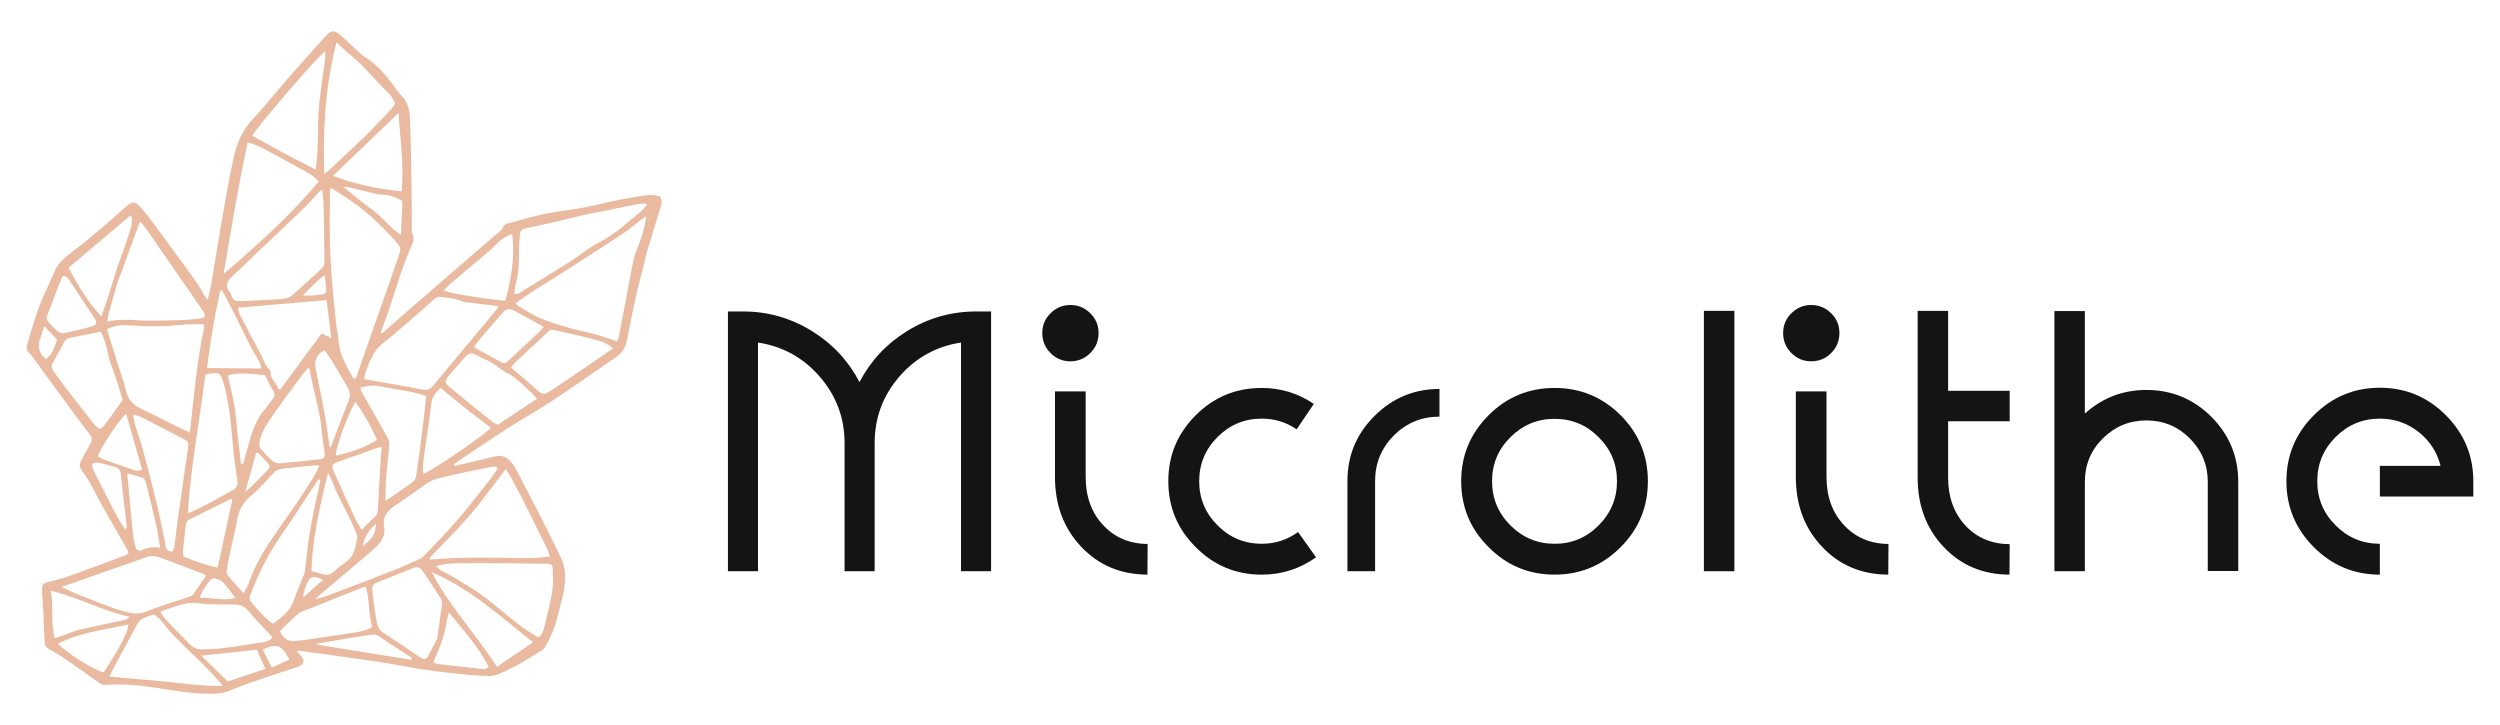 <?xml version="1.0" encoding="utf-8"?>
<!-- Generator: Adobe Illustrator 16.0.0, SVG Export Plug-In . SVG Version: 6.00 Build 0)  -->
<!DOCTYPE svg PUBLIC "-//W3C//DTD SVG 1.1//EN" "http://www.w3.org/Graphics/SVG/1.1/DTD/svg11.dtd">
<svg version="1.1" id="Calque_1" xmlns="http://www.w3.org/2000/svg" xmlns:xlink="http://www.w3.org/1999/xlink" x="0px" y="0px"
	 width="200px" height="58px" viewBox="0 0 200 58" enable-background="new 0 0 200 58" xml:space="preserve">
<g>
	<g>
		<path fill="#141414" d="M68.76,30.569c0.894-1.713,2.165-3.074,3.811-4.086c1.69-1.044,3.531-1.566,5.521-1.566h1.195v20.781
			h-2.406V27.403c-1.969,0.301-3.611,1.206-4.923,2.712c-1.324,1.529-1.985,3.305-1.985,5.329v10.254h-2.408V35.444
			c0-2.024-0.667-3.8-2.001-5.329c-1.313-1.506-2.954-2.411-4.925-2.712v18.295h-2.404V24.917h1.21c1.981,0,3.815,0.522,5.506,1.566
			C66.596,27.495,67.867,28.856,68.76,30.569z"/>
		<path fill="#141414" d="M87.887,26.645c0,0.624-0.221,1.157-0.664,1.599c-0.439,0.441-0.973,0.661-1.598,0.661
			c-0.613,0-1.141-0.22-1.582-0.661s-0.66-0.975-0.66-1.599s0.219-1.151,0.66-1.582c0.441-0.442,0.969-0.663,1.582-0.663
			c0.625,0,1.158,0.221,1.598,0.663C87.666,25.493,87.887,26.021,87.887,26.645z M86.854,38.157c0,1.57,0.463,2.852,1.389,3.842
			c0.924,1,2.113,1.508,3.568,1.518l-0.016,2.454c-2.143-0.01-3.908-0.753-5.297-2.229c-1.398-1.474-2.1-3.337-2.1-5.585v-6.846
			h2.455V38.157z"/>
		<path fill="#141414" d="M95.661,43.774c-1.465-1.453-2.196-3.211-2.196-5.279c0-2.057,0.731-3.814,2.196-5.28
			c1.453-1.452,3.212-2.179,5.28-2.179c1.516,0,2.906,0.426,4.164,1.275l-1.371,2.034c-0.84-0.57-1.771-0.855-2.793-0.855
			c-1.379,0-2.559,0.49-3.535,1.468c-0.98,0.98-1.471,2.158-1.471,3.537c0,1.378,0.49,2.556,1.471,3.536
			c0.977,0.98,2.156,1.471,3.535,1.471c1.064,0,2.034-0.313,2.906-0.938l1.437,2.02c-1.304,0.925-2.751,1.388-4.343,1.388
			C98.873,45.971,97.114,45.24,95.661,43.774z"/>
		<path fill="#141414" d="M107.795,38.479c0-2.033,0.722-3.767,2.164-5.199c1.442-1.443,3.175-2.164,5.199-2.164v2.214
			c-1.421,0-2.637,0.501-3.648,1.501c-1.001,1.013-1.502,2.229-1.502,3.648v7.219h-2.213V38.479z"/>
		<path fill="#141414" d="M124.371,31.036c2.056,0,3.815,0.727,5.278,2.179c1.454,1.466,2.181,3.224,2.181,5.28
			c0,2.068-0.727,3.826-2.181,5.279c-1.463,1.466-3.223,2.196-5.278,2.196c-2.067,0-3.826-0.73-5.279-2.196
			c-1.465-1.453-2.197-3.211-2.197-5.279c0-2.057,0.732-3.814,2.197-5.28C120.545,31.763,122.304,31.036,124.371,31.036z
			 M124.371,43.502c1.377,0,2.551-0.49,3.52-1.471c0.979-0.98,1.469-2.158,1.469-3.536c0-1.379-0.49-2.551-1.469-3.52
			c-0.969-0.978-2.143-1.468-3.52-1.468c-1.379,0-2.557,0.49-3.535,1.468c-0.982,0.969-1.471,2.141-1.471,3.52
			c0,1.378,0.488,2.556,1.471,3.536C121.814,43.012,122.992,43.502,124.371,43.502z"/>
		<path fill="#141414" d="M136.311,24.868h2.439v20.83h-2.439V24.868z"/>
		<path fill="#141414" d="M147.154,26.645c0,0.624-0.221,1.157-0.662,1.599s-0.975,0.661-1.599,0.661
			c-0.614,0-1.142-0.22-1.583-0.661c-0.439-0.441-0.66-0.975-0.66-1.599s0.221-1.151,0.66-1.582
			c0.441-0.442,0.969-0.663,1.583-0.663c0.624,0,1.157,0.221,1.599,0.663C146.934,25.493,147.154,26.021,147.154,26.645z
			 M146.121,38.157c0,1.57,0.463,2.852,1.389,3.842c0.926,1,2.115,1.508,3.568,1.518l-0.017,2.454
			c-2.143-0.01-3.907-0.753-5.295-2.229c-1.399-1.474-2.1-3.337-2.1-5.585v-6.846h2.454V38.157z"/>
		<path fill="#141414" d="M155.85,38.204c0,1.562,0.459,2.837,1.373,3.827c0.916,0.991,2.098,1.491,3.552,1.503l-0.017,2.437
			c-2.131-0.01-3.885-0.748-5.262-2.212c-1.39-1.462-2.084-3.315-2.084-5.555V24.868h2.438v6.394h4.925V33.7h-4.925V38.204z"/>
		<path fill="#141414" d="M171.715,31.196c2.022,0,3.756,0.718,5.197,2.148c1.432,1.443,2.148,3.177,2.148,5.2v7.136h-2.438v-7.136
			c0-1.356-0.479-2.514-1.438-3.472c-0.957-0.957-2.114-1.438-3.471-1.438c-1.355,0-2.52,0.48-3.487,1.438
			c-0.96,0.958-1.437,2.115-1.437,3.472v7.153h-2.438V24.884h2.438v8.203C168.19,31.827,169.83,31.196,171.715,31.196z"/>
		<path fill="#141414" d="M190.389,45.971c-2.057,0-3.816-0.73-5.279-2.196c-1.465-1.463-2.197-3.224-2.197-5.279
			c0-2.057,0.732-3.814,2.197-5.28c1.463-1.464,3.223-2.196,5.279-2.196c2.056,0,3.814,0.732,5.278,2.196
			c1.464,1.466,2.198,3.224,2.198,5.28v1.228h-7.477V37.27h4.859c-0.279-1.099-0.866-2.003-1.761-2.714
			c-0.903-0.711-1.937-1.065-3.099-1.065c-1.379,0-2.557,0.49-3.535,1.468c-0.982,0.98-1.471,2.158-1.471,3.537
			c0,1.378,0.488,2.556,1.471,3.536c0.979,0.98,2.156,1.471,3.535,1.471V45.971z"/>
	</g>
	<g>
		<path fill="#E9BA9F" d="M30.56,26.675c0.826-0.725,1.646-1.453,2.478-2.172c2.158-1.872,4.317-3.74,6.48-5.607
			c0.282-0.24,0.626-0.409,0.759-0.797c0.034-0.098,0.202-0.183,0.326-0.217c1.001-0.271,1.998-0.57,3.012-0.781
			c1.035-0.215,2.097-0.311,3.135-0.506c0.98-0.184,1.944-0.443,2.922-0.639c0.743-0.148,1.493-0.271,2.248-0.355
			c0.298-0.035,0.618,0.068,0.883,0.102c0.189,0.334,0.13,0.598,0.048,0.863c-0.35,1.135-0.708,2.269-1.046,3.408
			c-0.14,0.466-0.231,0.948-0.35,1.422c-0.189,0.753-0.403,1.502-0.57,2.26c-0.255,1.162-0.488,2.33-0.712,3.5
			c-0.111,0.583-0.373,1.062-0.872,1.406c-1.236,0.85-2.467,1.706-3.707,2.551c-0.735,0.502-1.473,0.998-2.228,1.471
			c-0.921,0.58-1.874,1.111-2.787,1.701c-1.362,0.879-2.703,1.791-4.051,2.689c-0.096,0.063-0.182,0.143-0.25,0.295
			c0.121-0.02,0.243-0.027,0.36-0.056c0.992-0.231,1.98-0.465,2.969-0.699c0.467-0.112,0.835-0.015,1.187,0.355
			c0.441,0.464,0.664,1.03,0.95,1.567c0.689,1.291,1.349,2.596,2.012,3.9c0.384,0.756,0.753,1.521,1.12,2.289
			c0.477,1.002,0.378,2.028,0.14,3.048c-0.192,0.817-0.383,1.64-0.646,2.436c-0.197,0.585-0.474,1.155-0.789,1.688
			c-0.137,0.23-0.454,0.364-0.704,0.521c-0.483,0.304-0.973,0.597-1.469,0.883c-0.256,0.147-0.529,0.266-0.796,0.395
			c-0.175,0.086-0.349,0.186-0.535,0.251c-0.256,0.093-0.521,0.221-0.786,0.227c-0.6,0.007-1.203-0.026-1.801-0.087
			c-1.14-0.114-2.28-0.229-3.415-0.396c-1.308-0.192-2.606-0.47-3.914-0.665c-2.067-0.306-4.139-0.578-6.21-0.863
			c-0.036-0.004-0.074,0.012-0.206,0.033c0.139,0.156,0.245,0.275,0.353,0.395c0.267,0.297,0.232,0.565-0.104,0.775
			c-0.066,0.043-0.141,0.075-0.216,0.101c-0.776,0.255-1.555,0.498-2.327,0.765c-1.016,0.352-2.046,0.674-3.027,1.1
			c-0.598,0.258-1.191,0.281-1.813,0.268c-1.411-0.027-2.798-0.27-4.189-0.486c-1.333-0.209-2.67-0.324-4.018-0.217
			c-0.14,0.012-0.312-0.063-0.432-0.146c-0.904-0.629-1.792-1.276-2.698-1.898c-0.427-0.295-0.881-0.551-1.33-0.809
			c-0.229-0.133-0.367-0.299-0.377-0.563c-0.033-0.839-0.067-1.678-0.109-2.514c-0.021-0.45-0.062-0.898-0.087-1.348
			c-0.01-0.155-0.006-0.311-0.004-0.467c0.004-0.293,0.123-0.402,0.454-0.476c0.756-0.166,1.494-0.417,2.222-0.676
			c1.33-0.476,2.648-0.981,3.97-1.478c0.088-0.034,0.167-0.096,0.267-0.152c-0.037-0.11-0.052-0.21-0.098-0.291
			c-0.645-1.136-1.291-2.273-1.943-3.404c-0.561-0.976-0.983-2.027-1.692-2.924c-0.164-0.205-0.219-0.477-0.091-0.726
			c0.221-0.435,0.445-0.868,0.699-1.284c0.198-0.324,0.273-0.578-0.01-0.94c-0.883-1.128-1.718-2.289-2.565-3.442
			c-0.682-0.927-1.354-1.859-2.034-2.788c-0.058-0.081-0.116-0.166-0.193-0.226c-0.246-0.191-0.253-0.427-0.176-0.69
			c0.416-1.425,0.813-2.856,1.455-4.204c0.26-0.546,0.503-1.101,0.734-1.66c0.207-0.506,0.584-0.877,0.993-1.218
			c0.512-0.428,1.069-0.806,1.581-1.233c0.979-0.821,1.958-1.645,2.906-2.503c0.787-0.71,0.897-0.739,1.595,0.068
			c0.416,0.479,0.786,0.999,1.162,1.509c1.047,1.422,2.09,2.845,3.122,4.275c0.231,0.322,0.405,0.681,0.612,1.02
			c0.058,0.096,0.128,0.186,0.275,0.391c0.115-0.5,0.221-0.884,0.288-1.275c0.326-1.926,0.626-3.854,0.963-5.777
			c0.254-1.461,0.517-2.924,0.837-4.369c0.245-1.109,0.665-2.136,1.482-3.004c1.061-1.129,2.019-2.35,3.039-3.516
			c0.942-1.079,1.901-2.145,2.865-3.203c0.393-0.433,0.614-0.467,1.078-0.102c0.469,0.371,0.877,0.813,1.319,1.216
			c0.222,0.201,0.437,0.418,0.688,0.575c1.083,0.672,1.844,1.631,2.561,2.639c0.216,0.303,0.511,0.559,0.704,0.873
			c0.384,0.634,0.359,1.36,0.384,2.057c0.062,1.68,0.077,3.359,0.104,5.04c0.016,0.993,0.013,1.989,0.02,2.981
			c0.002,0.176-0.034,0.375,0.037,0.523c0.177,0.365,0.085,0.699-0.06,1.018c-0.787,1.732-1.275,3.565-1.894,5.355
			c-0.184,0.533-0.377,1.064-0.567,1.596C30.495,26.64,30.528,26.658,30.56,26.675z M26.538,15.058
			c-0.049,0.031-0.097,0.061-0.146,0.092c0.003,0.326,0.016,0.652,0.006,0.979c-0.057,2.087-0.016,4.173,0.153,6.255
			c0.096,1.168,0.218,2.334,0.34,3.5c0.044,0.426,0.152,0.848,0.175,1.273c0.061,1.137,0.624,2.091,1.172,3.051
			c0.024,0.043,0.096,0.061,0.143,0.088c0.04-0.028,0.088-0.043,0.1-0.072c0.051-0.125,0.091-0.256,0.136-0.384
			c0.711-2.023,1.423-4.046,2.13-6.07c0.406-1.157,0.802-2.32,1.211-3.478c0.101-0.286,0.069-0.533-0.129-0.767
			c-0.192-0.226-0.374-0.464-0.583-0.675c-0.472-0.48-0.942-0.964-1.444-1.414c-0.473-0.424-0.969-0.828-1.484-1.201
			C27.744,15.819,27.133,15.449,26.538,15.058z M15.187,34.61c0.329-2.871,0.548-5.632,1.131-8.338
			c0.018-0.088-0.017-0.187-0.031-0.332c-0.642,0.016-1.264-0.021-1.871,0.053c-1.299,0.158-2.596,0.129-3.899,0.041
			c-0.657-0.046-1.315-0.047-1.957,0.321c0.306,0.98,0.607,1.952,0.911,2.925c0.205,0.657,0.465,1.304,0.609,1.974
			c0.151,0.706,0.559,1.138,1.204,1.44c0.907,0.428,1.798,0.891,2.698,1.334C14.337,34.204,14.696,34.375,15.187,34.61z
			 M51.702,17.3c-0.149,0.094-0.23,0.137-0.301,0.191c-0.483,0.373-0.943,0.781-1.45,1.119c-1.396,0.928-2.811,1.832-4.221,2.736
			c-0.996,0.64-2.007,1.258-3.003,1.896c-0.494,0.316-0.969,0.657-1.45,0.986c0.061,0.115,0.072,0.19,0.114,0.214
			c0.625,0.357,1.229,0.771,1.89,1.045c0.812,0.336,1.671,0.568,2.518,0.815c0.596,0.173,1.214,0.273,1.813,0.44
			c0.576,0.16,1.14,0.365,1.738,0.561c0.059-0.131,0.135-0.248,0.159-0.373c0.296-1.532,0.584-3.065,0.873-4.599
			c0.163-0.861,0.284-1.729,0.637-2.55C51.342,19.017,51.563,18.213,51.702,17.3z M39.809,37.483
			c-0.033-0.055-0.065-0.107-0.097-0.162c-0.211,0.023-0.424,0.025-0.63,0.068c-1.056,0.219-2.115,0.428-3.163,0.676
			c-0.635,0.15-1.293,0.254-1.842,0.652c-0.797,0.58-1.603,1.15-2.423,1.699c-0.623,0.42-1.078,0.889-0.923,1.721
			c0.131,0.705-0.237,1.265-0.73,1.701c-1.284,1.133-2.608,2.221-3.915,3.328c-0.296,0.252-0.59,0.506-0.884,0.757
			c0.418-0.071,0.808-0.196,1.188-0.341c1.692-0.644,3.388-1.283,5.072-1.947c0.738-0.289,1.457-0.624,2.18-0.947
			c0.104-0.046,0.197-0.131,0.276-0.215c0.863-0.912,1.752-1.803,2.573-2.751c0.885-1.022,1.71-2.095,2.547-3.155
			C39.313,38.221,39.553,37.845,39.809,37.483z M39.883,24.561c-0.096-0.047-0.146-0.087-0.201-0.094
			c-0.833-0.104-1.666-0.204-2.5-0.307c-0.058-0.007-0.121-0.018-0.175-0.042c-0.542-0.237-1.121-0.28-1.7-0.358
			c-0.286-0.038-0.431,0.043-0.62,0.215c-0.728,0.662-1.471,1.307-2.218,1.948c-0.597,0.514-1.192,1.029-1.813,1.514
			c-0.803,0.629-1.108,1.535-1.446,2.423c-0.051,0.135-0.038,0.294-0.056,0.468c0.158,0.032,0.273,0.06,0.388,0.08
			c1.402,0.246,2.811,0.463,4.204,0.751c0.427,0.087,0.65,0.007,0.908-0.308c1.342-1.636,2.711-3.251,4.067-4.876
			C39.109,25.513,39.487,25.044,39.883,24.561z M17.891,21.91c2.704-2.306,5.327-4.656,7.598-7.377
			c-0.484-0.611-1.158-0.858-1.76-1.2c-0.731-0.414-1.469-0.816-2.209-1.211c-0.54-0.288-1.079-0.582-1.706-0.722
			C19.056,14.919,18.476,18.407,17.891,21.91z M25.773,15.165c-0.151,0.119-0.233,0.168-0.295,0.234
			c-0.402,0.428-0.78,0.881-1.203,1.287c-1.629,1.565-3.271,3.115-4.908,4.672c-0.271,0.258-0.537,0.518-0.809,0.774
			c-0.391,0.37-0.626,0.759-0.158,1.249c0.037,0.038,0.039,0.109,0.063,0.164c0.214,0.502,0.276,0.563,0.858,0.543
			c1.04-0.037,2.078-0.106,3.116-0.158c0.37-0.018,0.716-0.106,0.991-0.352c0.791-0.707,1.584-1.41,2.35-2.143
			c0.133-0.127,0.177-0.393,0.177-0.594c-0.012-1.521-0.039-3.045-0.074-4.566C25.873,15.934,25.816,15.593,25.773,15.165z
			 M34.333,44.661c0.03,0.033,0.06,0.065,0.089,0.1c0.955-0.053,1.906-0.137,2.862-0.146c1.419-0.02,2.838-0.002,4.259,0.029
			c0.802,0.021,1.594-0.01,2.448-0.123c-0.09-0.26-0.146-0.486-0.248-0.692c-0.697-1.415-1.405-2.822-2.11-4.233
			c-0.026-0.055-0.069-0.098-0.096-0.15c-0.238-0.451-0.468-0.907-0.713-1.356c-0.104-0.19-0.239-0.368-0.368-0.563
			c-0.999,1.293-1.896,2.555-2.901,3.727C36.538,42.435,35.412,43.528,34.333,44.661z M8.591,25.726
			c0.276-0.049,0.449-0.098,0.624-0.107c0.378-0.024,0.758-0.045,1.136-0.037c0.418,0.008,0.839,0.07,1.257,0.069
			c0.98-0.001,1.96-0.015,2.939-0.044c0.479-0.014,0.957-0.055,1.43-0.119c0.465-0.066,0.521-0.241,0.247-0.636
			c-1.531-2.214-3.059-4.43-4.594-6.642c-0.114-0.165-0.272-0.299-0.436-0.477c-0.297,0.801-0.564,1.512-0.824,2.223
			c-0.172,0.475-0.338,0.953-0.51,1.428c-0.167,0.457-0.363,0.904-0.506,1.369c-0.245,0.802-0.461,1.612-0.682,2.422
			C8.63,25.317,8.625,25.472,8.591,25.726z M25.942,13.904c0.172-0.121,0.259-0.167,0.327-0.23c1.002-0.941,2.002-1.884,2.999-2.829
			c0.143-0.135,0.273-0.281,0.409-0.422c0.555-0.578,1.126-1.143,1.659-1.74c0.351-0.396,0.326-0.417,0.031-0.852
			c-0.078-0.115-0.146-0.24-0.245-0.335c-1.041-0.985-1.905-2.136-3.027-3.044c-0.377-0.307-0.727-0.646-1.179-1.052
			C26.02,6.888,25.832,10.323,25.942,13.904z M4.938,46.95c0.476,0.228,0.806,0.417,1.156,0.551c1.369,0.514,2.702,1.132,4.13,1.484
			c0.471,0.115,0.909,0.157,1.401-0.035c1.108-0.436,2.257-0.779,3.386-1.163c0.148-0.052,0.339-0.093,0.418-0.202
			c0.367-0.498,0.703-1.017,1.038-1.512c-0.085-0.088-0.109-0.129-0.142-0.143c-1.182-0.449-2.363-0.898-3.548-1.334
			c-0.366-0.134-0.737-0.143-1.117-0.006c-1.141,0.414-2.288,0.809-3.435,1.209C7.181,46.167,6.133,46.533,4.938,46.95z
			 M41.147,23.514c0.279,0.079,0.437-0.1,0.606-0.202c1.298-0.795,2.599-1.586,3.882-2.399c0.766-0.487,1.464-1.091,2.265-1.503
			c1.309-0.674,2.354-1.648,3.449-2.572c0.154-0.129,0.272-0.294,0.408-0.443c-0.024-0.039-0.048-0.079-0.073-0.118
			c-0.251,0.021-0.508,0.021-0.754,0.067c-1.018,0.199-2.031,0.414-3.05,0.62c-0.409,0.084-0.823,0.155-1.23,0.249
			c-0.678,0.156-1.351,0.333-2.029,0.489c-0.854,0.196-1.709,0.389-2.569,0.569c-0.27,0.057-0.437,0.182-0.455,0.457
			c-0.028,0.428-0.079,0.855-0.075,1.283c0.009,0.902-0.006,1.795-0.256,2.67C41.191,22.938,41.188,23.218,41.147,23.514z
			 M19.485,47.464c0.124-0.223,0.193-0.338,0.252-0.457c0.062-0.123,0.125-0.244,0.168-0.373c0.519-1.551,1.405-2.91,2.333-4.242
			c1.063-1.521,2.15-3.025,3.078-4.631c0.083-0.142,0.139-0.297,0.224-0.485c-0.176-0.027-0.274-0.063-0.367-0.054
			c-0.852,0.087-1.702,0.186-2.556,0.268c-0.295,0.027-0.526,0.131-0.728,0.344c-0.594,0.626-1.155,1.293-1.819,1.838
			c-0.613,0.507-0.951,1.091-1.081,1.855c-0.147,0.861-0.375,1.71-0.561,2.566c-0.099,0.457-0.193,0.914-0.268,1.375
			c-0.028,0.164-0.064,0.387,0.022,0.496C18.573,46.458,19.005,46.919,19.485,47.464z M43.086,50.995
			c0.286-0.234,0.383-0.528,0.456-0.831c0.218-0.93,0.475-1.854,0.631-2.793c0.099-0.587,0.072-1.201,0.046-1.8
			c-0.019-0.414-0.104-0.461-0.526-0.468c-1.062-0.02-2.123-0.033-3.184-0.041c-1.259-0.009-2.521-0.025-3.779-0.004
			c-0.589,0.011-1.185,0.04-1.854,0.243c0.208,0.16,0.329,0.295,0.48,0.367c0.795,0.385,1.525,0.869,2.274,1.328
			c1.174,0.715,2.188,1.608,3.234,2.465C41.563,50.034,42.277,50.563,43.086,50.995z M22.284,31.132
			c0.049,0.006,0.099,0.011,0.147,0.018c1.084-1.473,2.169-2.947,3.293-4.475c0.22,0.106,0.473,0.229,0.782,0.378
			c-0.131-1.038-0.252-2.003-0.382-3.042c-2.359,0.201-4.692,0.4-7.104,0.606c0.077,0.243,0.108,0.434,0.194,0.599
			c0.524,1.016,1.045,2.034,1.603,3.033c0.255,0.459,0.349,1.014,0.802,1.367c0.026,0.02,0.035,0.073,0.031,0.108
			C21.571,30.325,22.16,30.625,22.284,31.132z M16.428,29.97c-0.454,3.676-1.166,7.318-1.396,11.091
			c0.46-0.208,0.863-0.365,1.243-0.564c0.803-0.424,1.597-0.863,2.388-1.308c0.289-0.164,0.379-0.425,0.327-0.752
			c-0.087-0.539-0.163-1.078-0.23-1.62c-0.255-2.054-0.278-4.134-0.876-6.151c-0.236-0.801-0.295-0.889-1.15-0.774
			C16.675,29.899,16.618,29.921,16.428,29.97z M34.965,51.12c0.145-1.011,0.281-1.914,0.399-2.82
			c0.018-0.125-0.016-0.282-0.084-0.39c-0.477-0.751-0.962-1.497-1.461-2.23c-0.217-0.321-0.474-0.36-0.82-0.218
			c-0.859,0.354-1.72,0.702-2.588,1.035c-0.586,0.224-0.658,0.285-0.611,0.891c0.038,0.483,0.114,0.968,0.187,1.449
			c0.065,0.422,0.123,0.849,0.24,1.259c0.052,0.183,0.217,0.368,0.381,0.484c0.539,0.378,1.103,0.722,1.652,1.087
			c0.466,0.31,0.92,0.635,1.39,0.939c0.232,0.148,0.458,0.146,0.604-0.127C34.504,52.003,34.753,51.522,34.965,51.12z M8.744,54.127
			c1.616,0.146,3.094,0.269,4.572,0.413c1.462,0.145,2.921,0.361,4.502,0.336c-1.525-1.941-3.493-3.318-4.899-5.195
			c-0.151-0.2-0.379-0.345-0.582-0.526c-0.555,0.166-1.098,0.284-1.389,0.835c-0.603,1.139-1.221,2.27-1.833,3.404
			C9.007,53.596,8.909,53.802,8.744,54.127z M9.82,31.978c-0.28-0.855-0.546-1.799-0.901-2.711
			c-0.353-0.908-0.373-1.918-0.861-2.734c-0.874,0.177-1.671,0.347-2.472,0.496c-0.223,0.041-0.353,0.152-0.45,0.335
			c-0.306,0.567-0.611,1.133-0.928,1.693c-0.14,0.246-0.06,0.446,0.088,0.65c0.291,0.402,0.569,0.813,0.873,1.206
			c0.763,0.992,1.527,1.98,2.311,2.955c0.455,0.569,0.575,0.557,1.013-0.036C8.923,33.251,9.334,32.657,9.82,31.978z M25.628,38.401
			c-0.047-0.02-0.094-0.037-0.142-0.055c-0.29,0.423-0.586,0.847-0.87,1.275c-0.592,0.896-1.145,1.816-1.77,2.688
			c-1.203,1.678-2.166,3.477-2.861,5.41c-0.04,0.107-0.017,0.286,0.054,0.371c0.532,0.662,1.093,1.299,1.788,1.818
			c0.191-0.141,0.355-0.249,0.508-0.373c0.495-0.398,0.93-0.83,1.147-1.449c0.265-0.754,0.586-1.486,0.876-2.232
			c0.033-0.088,0.037-0.191,0.047-0.286c0.052-0.425,0.108-0.851,0.151-1.275c0.174-1.693,0.51-3.354,0.894-5.007
			C25.518,38.993,25.569,38.697,25.628,38.401z M25.262,13.563c0.152-1.19,0.177-2.238,0.181-3.29
			c0.003-0.721,0.034-1.443,0.114-2.158c0.124-1.124,0.305-2.24,0.452-3.361c0.026-0.202,0.008-0.41,0.012-0.66
			c-0.596,0.391-5.562,6.164-5.837,6.771C21.822,11.774,23.462,12.686,25.262,13.563z M28.827,31.013
			c0.058,0.166,0.081,0.297,0.143,0.406c0.672,1.188,1.356,2.369,2.018,3.561c0.099,0.178,0.173,0.406,0.157,0.602
			c-0.072,0.912-0.195,1.822-0.265,2.738c-0.042,0.551-0.026,1.111-0.039,1.758c0.788-0.545,1.507-1.024,2.2-1.537
			c0.138-0.103,0.231-0.316,0.257-0.493c0.182-1.233,0.347-2.472,0.502-3.71c0.109-0.865,0.194-1.734,0.294-2.652
			c-1.215-0.434-2.444-0.507-3.63-0.773C29.945,30.796,29.429,30.849,28.827,31.013z M24.767,29.483
			c-0.042-0.014-0.085-0.027-0.126-0.041c-0.139,0.158-0.289,0.31-0.414,0.48c-0.786,1.072-1.586,2.132-2.342,3.223
			c-0.465,0.672-0.953,1.346-1.113,2.17c-0.033,0.176-0.04,0.422,0.058,0.543c0.295,0.369,0.633,0.711,0.988,1.027
			c0.133,0.116,0.367,0.199,0.542,0.184c1.054-0.087,2.104-0.197,3.154-0.322c0.429-0.051,0.506-0.178,0.452-0.59
			c-0.075-0.582-0.188-1.158-0.234-1.74C25.595,32.738,25.01,31.142,24.767,29.483z M12.812,48.924
			c0.197,0.284,0.305,0.497,0.464,0.665c0.617,0.648,1.26,1.274,1.871,1.924c0.301,0.32,0.656,0.457,1.076,0.439
			c0.519-0.02,1.042-0.031,1.554-0.095c1.069-0.136,2.133-0.294,3.196-0.467c0.284-0.046,0.593-0.096,0.822-0.401
			c-0.131-0.145-0.257-0.287-0.387-0.43c-0.483-0.525-0.998-1.028-1.443-1.583c-0.312-0.39-0.654-0.609-1.163-0.616
			c-1.001-0.014-2.011,0.027-2.999-0.104C14.725,48.114,13.875,48.614,12.812,48.924z M13.834,44.097
			c0.047-0.171,0.106-0.315,0.127-0.467c0.092-0.693,0.161-1.391,0.26-2.085c0.266-1.89,0.541-3.78,0.816-5.668
			c0.075-0.517,0.085-0.527-0.396-0.78c-1.133-0.596-2.27-1.182-3.411-1.762c-0.147-0.076-0.323-0.096-0.585-0.17
			c0.071,0.361,0.102,0.628,0.179,0.884c0.203,0.676,0.451,1.341,0.633,2.022c0.406,1.516,0.801,3.035,1.165,4.559
			c0.242,1.013,0.429,2.033,0.627,3.052C13.309,43.98,13.437,44.151,13.834,44.097z M42.963,31.901
			c-0.2-0.213-0.313-0.35-0.443-0.469c-0.454-0.42-0.894-0.859-1.379-1.24c-0.38-0.298-0.862-0.476-1.231-0.785
			c-0.566-0.475-1.255-0.701-1.887-1.041c-0.342-0.184-0.561-0.09-0.778,0.161c-0.437,0.503-0.89,0.993-1.317,1.503
			c-0.381,0.457-0.389,0.574,0.082,0.97c1.116,0.935,2.255,1.843,3.39,2.753c0.121,0.096,0.277,0.146,0.421,0.225
			C40.858,33.292,41.873,32.621,42.963,31.901z M40.886,29.407c0.772,0.664,1.497,1.256,2.186,1.887
			c0.253,0.234,0.467,0.273,0.744,0.104c0.151-0.09,0.309-0.174,0.456-0.273c1.129-0.765,2.257-1.529,3.382-2.297
			c0.449-0.306,0.897-0.613,1.393-0.953c-0.479-0.445-1.046-0.598-1.594-0.742c-1.007-0.268-2.033-0.469-3.048-0.716
			c-0.222-0.054-0.383-0.037-0.545,0.114c-0.847,0.793-1.699,1.58-2.544,2.375C41.175,29.036,41.063,29.196,40.886,29.407z
			 M42.644,51.386c-2.608-2.079-5.01-4.274-8.111-5.62c1.432,2.747,3.536,4.974,5.223,7.578
			C40.734,52.682,41.654,52.058,42.644,51.386z M35.229,31.026c-0.31,0.363-0.632,0.666-0.703,1.109
			c-0.097,0.613-0.15,1.236-0.238,1.855c-0.11,0.79-0.247,1.574-0.348,2.369c-0.063,0.504-0.172,1.014-0.06,1.547
			c0.851-0.34,5.046-3.213,5.386-3.689c-0.663-0.508-1.333-1.01-1.99-1.529C36.605,32.159,35.949,31.612,35.229,31.026z
			 M22.394,50.483c0.256,0.59,0.633,0.871,1.247,0.787c0.238-0.031,0.479-0.033,0.717-0.068c1.305-0.189,2.608-0.381,3.911-0.58
			c0.51-0.077,1.018-0.167,1.513-0.461c-0.333-1.044-0.2-2.151-0.507-3.23c-0.178,0.055-0.296,0.078-0.403,0.119
			c-1.347,0.536-2.694,1.074-4.04,1.616c-0.327,0.131-0.702,0.216-0.963,0.427C23.352,49.509,22.898,50.001,22.394,50.483z
			 M31.882,9.038c-1.787,1.714-3.473,3.332-5.244,5.029c1.816,0.691,3.595,1.048,5.49,1.242
			C32.331,13.204,32.012,11.185,31.882,9.038z M26.241,37.812c-0.641,2.678-1.25,5.215-1.325,7.862
			c0.417,0.118,0.776,0.251,1.147,0.308c0.168,0.025,0.382-0.063,0.53-0.164c0.276-0.189,0.498-0.453,0.777-0.629
			c0.579-0.369,0.986-0.834,1.073-1.529c0.021-0.174,0.095-0.338,0.124-0.512c0.019-0.109,0.028-0.238-0.01-0.34
			c-0.155-0.405-0.316-0.808-0.503-1.197c-0.488-1.007-1.06-1.978-1.451-3.029C26.524,38.362,26.405,38.157,26.241,37.812z
			 M10.544,17.356c-0.046-0.03-0.094-0.061-0.14-0.09c-1.645,1.388-3.289,2.776-4.916,4.152c0.708,1.373,1.496,2.663,2.608,3.9
			c0.187-0.519,0.35-0.928,0.484-1.347c0.278-0.87,0.537-1.747,0.815-2.616c0.119-0.371,0.271-0.73,0.4-1.1
			c0.149-0.421,0.293-0.845,0.434-1.27C10.406,18.458,10.627,17.933,10.544,17.356z M28.938,42.38
			c0.386-0.38,0.667-0.68,0.979-0.949c0.227-0.197,0.307-0.417,0.32-0.714c0.06-1.345,0.143-2.688,0.222-4.034
			c0.016-0.287,0.044-0.573,0.073-0.934c-0.213,0.056-0.361,0.086-0.501,0.137c-0.544,0.189-1.085,0.389-1.629,0.582
			c-0.486,0.172-0.98,0.329-1.462,0.514c-0.359,0.137-0.43,0.313-0.284,0.639c0.574,1.275,1.148,2.552,1.737,3.822
			C28.531,41.739,28.724,42.012,28.938,42.38z M35.504,23.241c0.38,0.106,0.623,0.197,0.875,0.241
			c0.809,0.142,1.618,0.277,2.429,0.397c0.529,0.078,1.06,0.125,1.623,0.189c0.467-1.79,0.781-3.525,0.541-5.362
			c-0.548,0.209-0.955,0.505-1.307,0.882c-0.174,0.186-0.363,0.357-0.559,0.522c-1.048,0.886-2.104,1.767-3.154,2.654
			C35.825,22.876,35.721,23.013,35.504,23.241z M16.558,29.444c1.491,0.014,2.891,0.025,4.35,0.036
			c-0.062-0.222-0.075-0.362-0.137-0.477c-0.253-0.47-0.538-0.922-0.779-1.396c-0.465-0.91-0.903-1.834-1.364-2.746
			c-0.279-0.552-0.581-1.093-0.872-1.641c-0.045,0.01-0.09,0.02-0.135,0.029C17.165,25.251,16.835,27.274,16.558,29.444z
			 M19.275,37.112c0.06-0.002,0.119-0.004,0.178-0.004c0.151-0.543,0.306-1.085,0.455-1.627c0.273-1,0.598-1.977,1.312-2.776
			c0.194-0.218,0.339-0.481,0.533-0.698c0.222-0.249,0.293-0.459,0.083-0.777c-0.256-0.39-0.433-0.828-0.638-1.231
			c-1.005-0.027-1.957-0.295-2.973,0.051c0.182,0.812,0.392,1.586,0.523,2.37c0.129,0.771,0.175,1.553,0.262,2.332
			C19.096,35.538,19.188,36.325,19.275,37.112z M18.592,39.94c-0.061-0.014-0.106-0.039-0.132-0.026
			c-1.1,0.546-2.196,1.101-3.3,1.642c-0.24,0.117-0.276,0.313-0.301,0.525c-0.072,0.601-0.146,1.198-0.206,1.799
			c-0.021,0.207,0.001,0.419,0.003,0.619c0.91,0.402,1.787,0.716,2.759,0.904C17.816,43.542,18.205,41.741,18.592,39.94z
			 M37.904,27.776c0.791,0.434,1.493,0.807,2.184,1.2c0.251,0.144,0.405,0.05,0.577-0.111c0.771-0.726,1.554-1.444,2.325-2.172
			c0.181-0.169,0.339-0.361,0.506-0.543c-0.787-0.435-1.513-0.854-2.255-1.239c-0.535-0.279-0.737-0.227-1.145,0.238
			c-0.619,0.707-1.23,1.422-1.84,2.137C38.134,27.431,38.036,27.593,37.904,27.776z M4.371,51.066
			c0.302-0.104,0.542-0.186,0.782-0.27c0.395-0.139,0.778-0.313,1.183-0.409c1.067-0.251,2.142-0.469,3.214-0.701
			c0.255-0.056,0.534-0.065,0.828-0.338c-2.205-0.49-4.108-1.562-6.328-2.095C4.323,48.56,4.031,49.772,4.371,51.066z M8.3,53.79
			c1.414-2.195,1.92-3.172,1.959-3.827c-1.901,0.409-3.842,0.632-5.606,1.526C5.145,52.134,7.645,53.687,8.3,53.79z M26.37,35.751
			c0.036,0.006,0.069,0.008,0.104,0.014c0.078-0.22,0.151-0.438,0.235-0.656c0.398-1.035,0.793-2.072,1.204-3.104
			c0.152-0.384,0.074-0.724-0.129-1.063c-0.467-0.781-0.926-1.568-1.4-2.344c-0.129-0.213-0.305-0.396-0.453-0.585
			c-0.621,0.362-0.801,0.851-0.673,1.472c0.063,0.307,0.117,0.615,0.177,0.922c0.168,0.844,0.356,1.685,0.504,2.532
			C26.102,33.874,26.228,34.813,26.37,35.751z M5.078,22.087c-0.045,0.037-0.114,0.064-0.132,0.111
			c-0.409,1.049-0.819,2.098-1.209,3.154c-0.036,0.098,0.025,0.271,0.101,0.362c0.23,0.271,0.472,0.542,0.748,0.767
			c0.138,0.113,0.38,0.207,0.542,0.174c0.755-0.156,1.509-0.334,2.245-0.558c0.384-0.118,0.405-0.288,0.199-0.626
			c-0.061-0.102-0.134-0.195-0.199-0.295c-0.589-0.887-1.178-1.773-1.763-2.662C5.48,22.315,5.371,22.099,5.078,22.087z
			 M10.185,37.87c0.056,0.629,0.104,1.206,0.157,1.779c0.1,1.067,0.196,2.137,0.31,3.204c0.033,0.305,0.103,0.611,0.192,0.906
			c0.073,0.243,0.272,0.356,0.519,0.245c0.436-0.199,0.891-0.271,1.444-0.188c-0.114-0.663-0.191-1.261-0.32-1.845
			c-0.249-1.108-0.523-2.211-0.801-3.311c-0.041-0.158-0.139-0.377-0.267-0.429C11.037,38.08,10.628,37.995,10.185,37.87z
			 M34.664,52.986c0.125,0.049,0.248,0.121,0.377,0.138c1.154,0.135,2.308,0.266,3.464,0.385c0.205,0.021,0.447,0.059,0.578-0.185
			c-0.819-1.609-2.031-2.93-3.171-4.326c-0.195,0.685-0.276,1.366-0.469,2.013C35.244,51.675,34.937,52.306,34.664,52.986z
			 M10.091,33.106c-0.573,0.489-2.069,2.748-2.265,3.412c0.206,0.096,0.411,0.213,0.63,0.295c0.637,0.233,1.278,0.457,1.918,0.679
			c0.312,0.107,0.624,0.267,0.998,0.081C10.943,36.081,10.523,34.616,10.091,33.106z M20.554,51.978
			c-1.531,0.164-2.934,0.313-4.45,0.475c0.77,0.75,1.459,1.423,2.116,2.064c1.037-0.345,1.99-0.662,3.018-1.004
			C20.992,52.963,20.771,52.47,20.554,51.978z M30.155,35.185c-0.482-1.073-1.015-2.08-1.741-3.038
			c-0.751,1.405-1.576,3.714-1.55,4.3C27.826,36.304,29.379,35.716,30.155,35.185z M10.027,42.376
			c0.067-0.152,0.114-0.205,0.108-0.252c-0.16-1.437-0.323-2.873-0.488-4.307c-0.031-0.273-0.212-0.404-0.472-0.471
			c-0.429-0.105-0.852-0.238-1.284-0.325C7.731,36.989,7.491,37.013,7.4,37.11c-0.072,0.076-0.012,0.326,0.058,0.468
			c0.618,1.235,1.245,2.468,1.885,3.694C9.533,41.632,9.771,41.968,10.027,42.376z M32.879,52.78
			c0.022-0.051,0.045-0.103,0.068-0.155c-0.87-0.567-1.75-1.118-2.604-1.708c-0.266-0.184-0.495-0.184-0.784-0.127
			c-0.565,0.109-1.143,0.174-1.712,0.271c-0.834,0.141-1.666,0.29-2.499,0.435c0,0.027,0,0.051,0,0.076
			C27.859,51.976,30.369,52.378,32.879,52.78z M27.473,14.958c0.859,0.682,1.58,1.304,2.352,1.855
			c0.787,0.563,1.336,1.383,2.249,1.983c0.044-1.002,0.082-1.883,0.119-2.728c-0.583-0.309-1.103-0.492-1.681-0.499
			c-0.179-0.003-0.356-0.046-0.532-0.087c-0.678-0.16-1.354-0.332-2.031-0.49C27.834,14.966,27.714,14.974,27.473,14.958z
			 M18.831,47.833c-0.359-0.458-0.648-0.881-0.994-1.25c-0.15-0.163-0.407-0.247-0.632-0.314c-0.102-0.032-0.289,0.029-0.356,0.112
			c-0.343,0.419-0.669,0.853-0.872,1.432C16.938,47.802,17.836,48.106,18.831,47.833z M20.639,36.218
			c-0.052,0.014-0.104,0.026-0.156,0.042c-0.288,1.034-0.579,2.066-0.867,3.1c0.653-0.56,1.234-1.161,1.808-1.77
			c0.149-0.155,0.198-0.338,0.024-0.521C21.179,36.785,20.909,36.502,20.639,36.218z M3.666,28.73
			c0.552-0.413,0.707-0.989,0.898-1.568c-0.323-0.344-0.629-0.665-1.015-1.073c-0.147,0.441-0.256,0.764-0.363,1.088
			C2.986,27.771,3.146,28.272,3.666,28.73z M23.159,52.765c-0.655-1.16-0.954-1.334-2.134-0.799c0.23,0.461,0.461,0.923,0.717,1.439
			C22.238,53.181,22.681,52.98,23.159,52.765z M24.232,23.638c0.665,0.039,1.185-0.018,1.695-0.129
			c0.077-0.016,0.169-0.177,0.166-0.268c-0.012-0.375-0.061-0.75-0.104-1.236C25.289,22.498,24.824,23.029,24.232,23.638z
			 M25.833,46.394c-0.431-0.256-0.83-0.293-1.02-0.121c-0.235,0.213-0.568,1.104-0.555,1.521
			C24.789,47.321,25.305,46.862,25.833,46.394z M29.002,43.682c0.646-0.448,1.087-0.936,1.061-1.772
			C29.485,42.392,29.176,42.956,29.002,43.682z"/>
	</g>
</g>
</svg>
